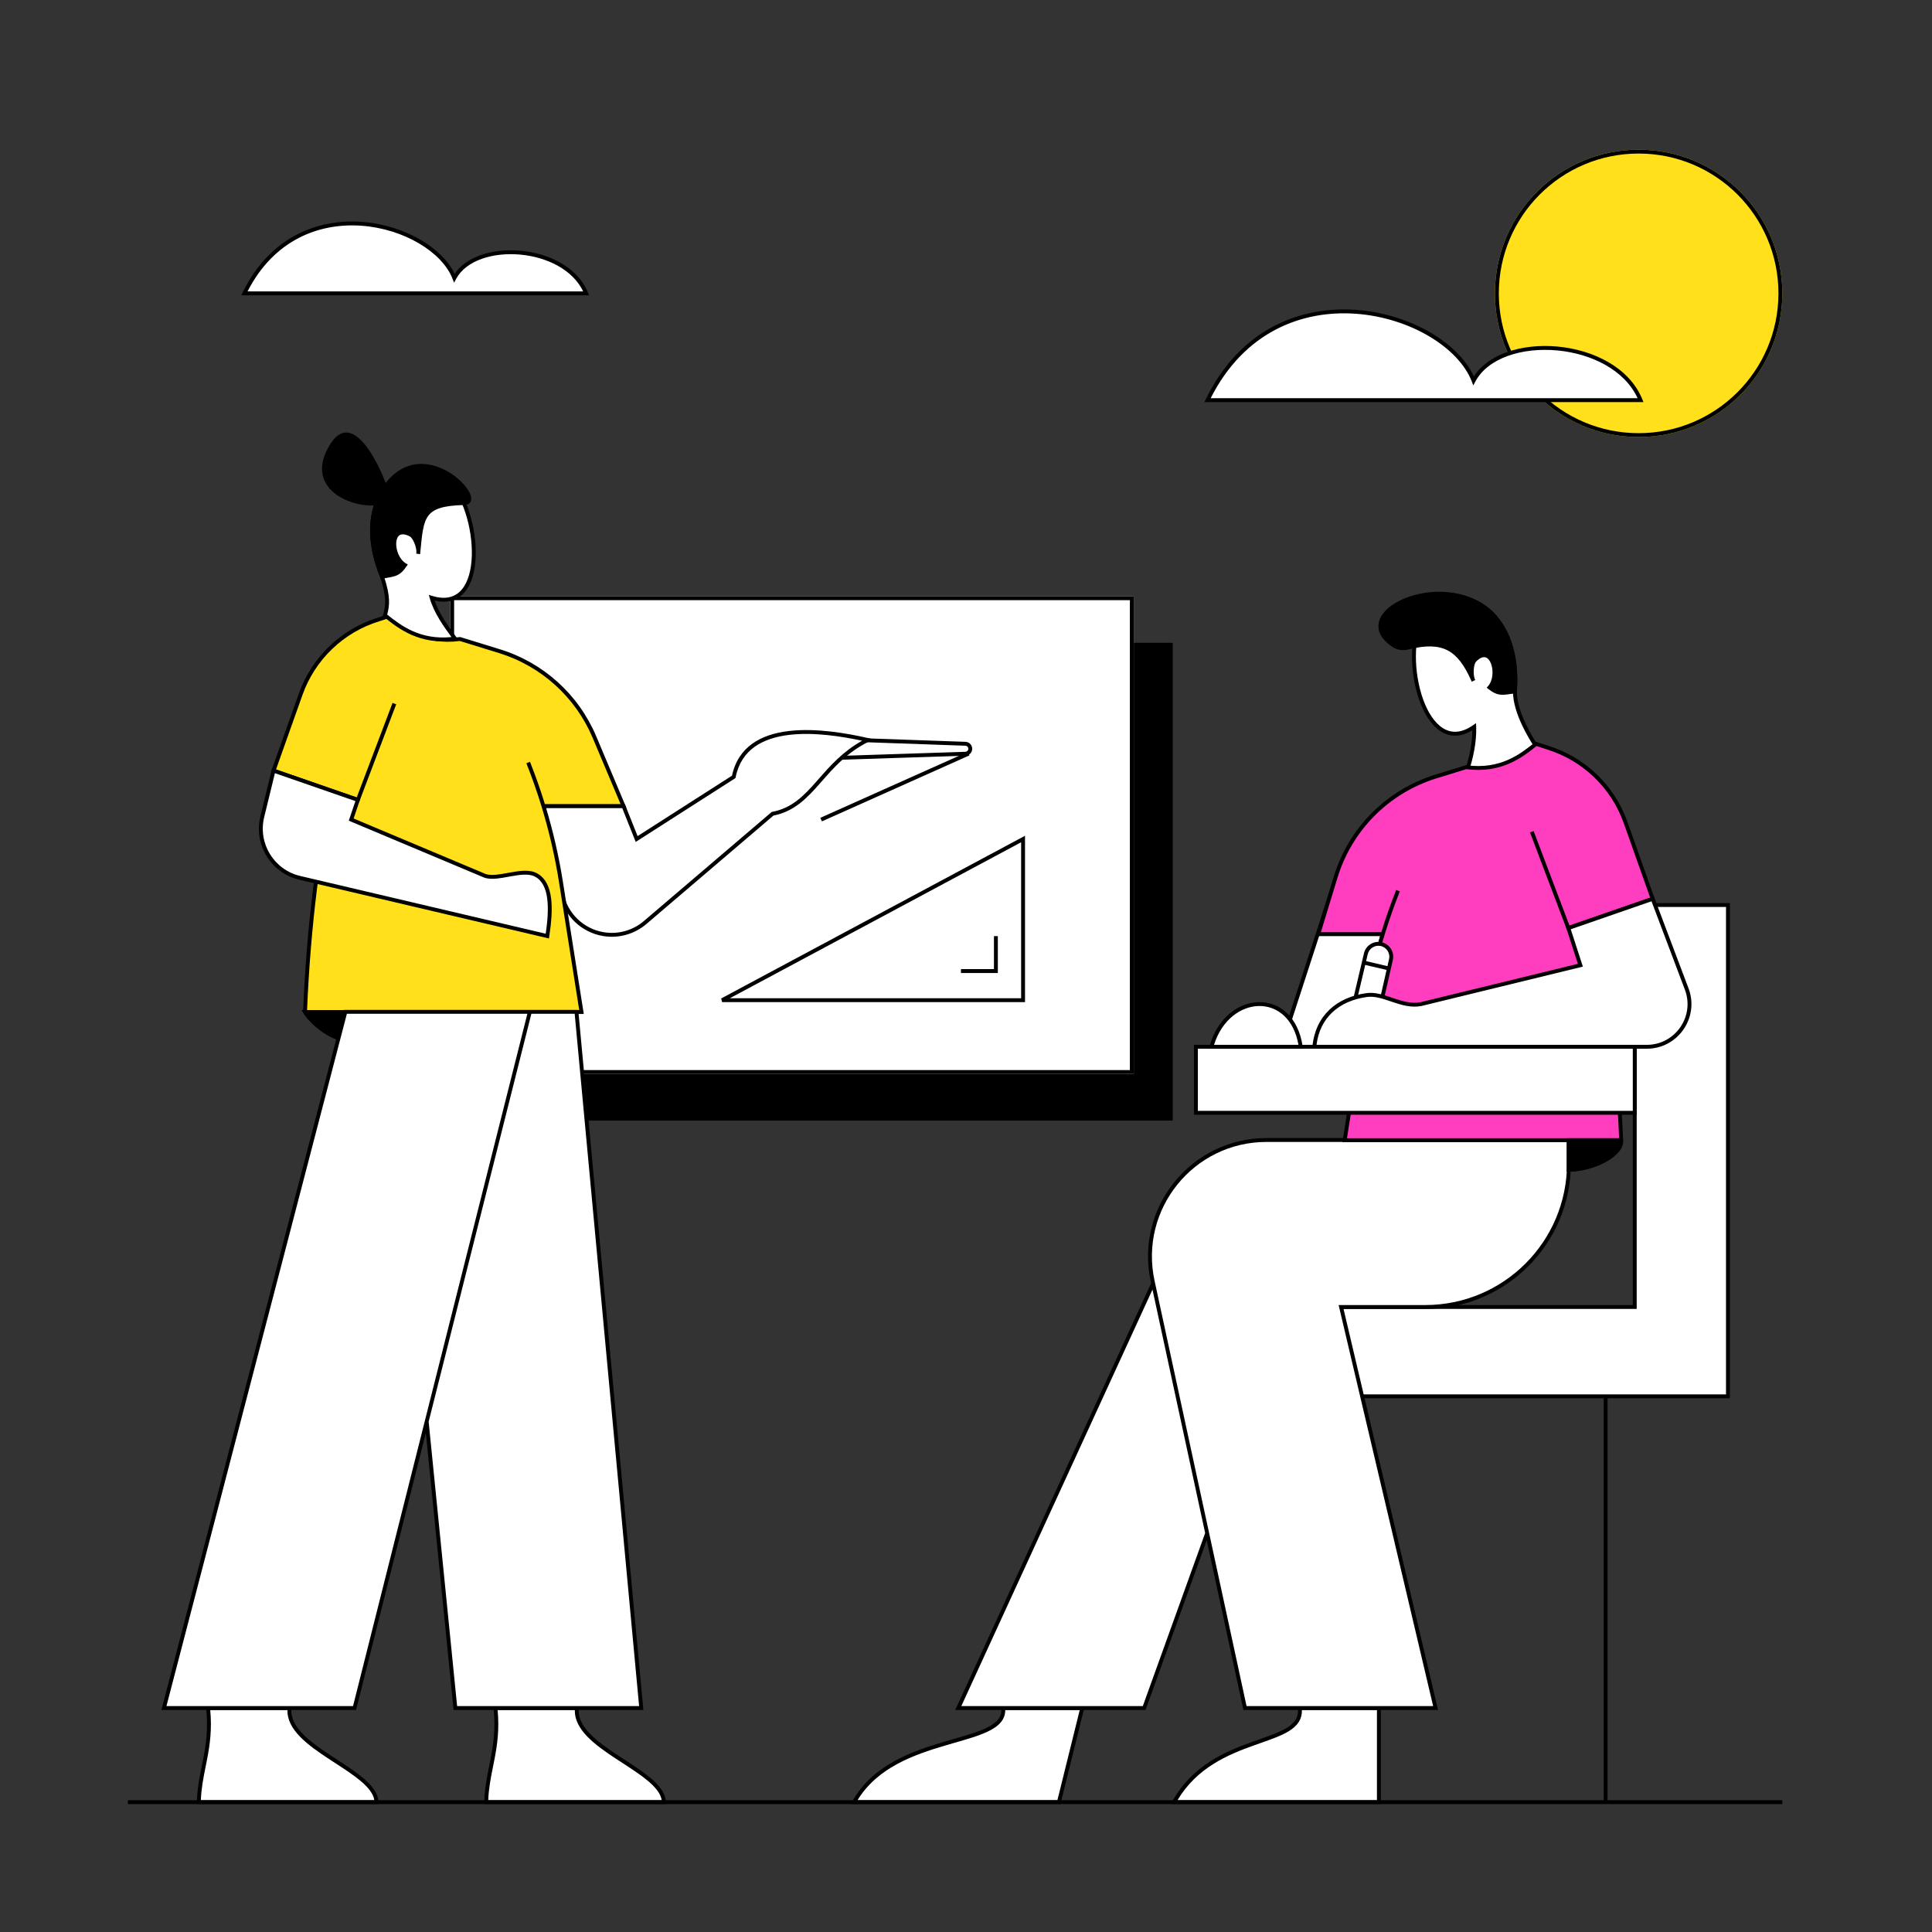 <svg xmlns="http://www.w3.org/2000/svg" xmlns:xlink="http://www.w3.org/1999/xlink" width="2048" viewBox="0 0 1536 1536" height="2048" preserveAspectRatio="xMidYMid meet"><rect x="0" y="0" width="1536" height="1536" fill="#333333" stroke="none"/><defs><clipPath id="46c753c1aa"><path d="M 930 1356 L 1098 1356 L 1098 1434.484 L 930 1434.484 Z M 930 1356 " clip-rule="nonzero"></path></clipPath><clipPath id="7a86b4a063"><path d="M 676 1356 L 863 1356 L 863 1434.484 L 676 1434.484 Z M 676 1356 " clip-rule="nonzero"></path></clipPath><clipPath id="e2596435ae"><path d="M 385 1356 L 530 1356 L 530 1434.484 L 385 1434.484 Z M 385 1356 " clip-rule="nonzero"></path></clipPath><clipPath id="6c79e2d228"><path d="M 156 1356 L 301 1356 L 301 1434.484 L 156 1434.484 Z M 156 1356 " clip-rule="nonzero"></path></clipPath><clipPath id="33f581dd95"><path d="M 1188 118.984 L 1417.004 118.984 L 1417.004 348 L 1188 348 Z M 1188 118.984 " clip-rule="nonzero"></path></clipPath><clipPath id="4659caf5b6"><path d="M 101.68 1431 L 1417.004 1431 L 1417.004 1434.484 L 101.68 1434.484 Z M 101.68 1431 " clip-rule="nonzero"></path></clipPath></defs><path fill="#000000" d="M 932.246 511.113 L 388.828 511.113 L 388.828 890.891 L 932.246 890.891 Z M 932.246 511.113 " fill-opacity="1" fill-rule="nonzero"></path><path fill="#000000" d="M 391.914 514.199 L 929.16 514.199 L 929.16 887.801 L 391.914 887.801 Z M 932.246 511.113 L 932.246 890.891 L 388.828 890.891 L 388.828 511.113 Z M 932.246 511.113 " fill-opacity="1" fill-rule="evenodd"></path><path fill="#ffffff" d="M 901.371 474.062 L 357.949 474.062 L 357.949 853.84 L 901.371 853.84 Z M 901.371 474.062 " fill-opacity="1" fill-rule="nonzero"></path><path fill="#000000" d="M 361.039 477.148 L 898.285 477.148 L 898.285 850.75 L 361.039 850.75 Z M 901.371 474.062 L 901.371 853.84 L 357.949 853.84 L 357.949 474.062 Z M 901.371 474.062 " fill-opacity="1" fill-rule="evenodd"></path><path fill="#ffffff" d="M 767.574 591.324 L 647.363 587.098 C 635.742 586.691 628.887 598.086 626.91 603.836 L 767.562 599.246 C 769.512 599.18 771.125 597.711 771.367 595.777 C 771.656 593.465 769.902 591.406 767.574 591.324 Z M 767.574 591.324 " fill-opacity="1" fill-rule="nonzero"></path><path fill="#000000" d="M 772.898 595.969 C 773.301 592.758 770.859 589.895 767.629 589.777 L 647.418 585.555 C 641.039 585.332 636.023 588.363 632.414 592.082 C 628.816 595.789 626.5 600.281 625.453 603.332 L 624.723 605.449 L 767.617 600.789 C 770.324 600.699 772.562 598.656 772.898 595.969 Z M 767.52 592.867 C 768.941 592.918 770.012 594.172 769.836 595.586 C 769.688 596.766 768.703 597.664 767.516 597.703 L 629.227 602.215 C 630.355 599.746 632.16 596.77 634.625 594.23 C 637.84 590.922 642.062 588.457 647.309 588.645 Z M 767.52 592.867 " fill-opacity="1" fill-rule="evenodd"></path><path fill="#ffffff" d="M 432.047 640.793 L 495.695 640.793 L 506.156 667.039 L 583.348 617.637 C 592.609 571.32 655.906 580.586 689.871 588.305 C 652.816 606.828 646.645 640.793 614.223 646.969 L 512.883 733.445 C 503.723 741.262 491.582 744.629 479.703 742.648 C 463.086 739.879 449.879 727.172 446.469 710.664 Z M 432.047 640.793 " fill-opacity="1" fill-rule="nonzero"></path><path fill="#000000" d="M 600.016 593.684 C 592.574 598.98 587.102 606.738 584.859 617.938 L 584.734 618.582 L 505.414 669.344 L 494.648 642.336 L 433.945 642.336 L 447.984 710.355 C 451.258 726.234 463.969 738.461 479.961 741.129 C 491.387 743.031 503.07 739.793 511.883 732.27 L 613.531 645.527 L 613.934 645.453 C 629.582 642.473 638.926 632.824 649.152 621.246 C 649.828 620.484 650.504 619.711 651.188 618.934 C 660.129 608.758 670.023 597.5 685.43 588.902 C 668.832 585.344 646.84 581.957 627.527 584.238 C 617.062 585.477 607.5 588.363 600.016 593.684 Z M 627.164 581.176 C 648.668 578.633 673.203 582.93 690.211 586.797 L 694.422 587.754 L 690.562 589.684 C 673.523 598.203 663.133 610.023 653.465 621.02 C 652.797 621.781 652.129 622.539 651.465 623.289 C 641.32 634.773 631.445 645.121 614.918 648.406 L 513.887 734.621 C 504.383 742.73 491.777 746.227 479.453 744.172 C 462.203 741.297 448.496 728.109 444.961 710.977 L 430.152 639.25 L 496.742 639.25 L 506.898 664.73 L 581.965 616.688 C 584.441 605.07 590.281 596.82 598.23 591.168 C 606.277 585.445 616.398 582.445 627.164 581.176 Z M 627.164 581.176 " fill-opacity="1" fill-rule="evenodd"></path><path fill="#ffe01b" d="M 310.094 489.5 C 321.691 498.766 337.926 511.738 365.758 508.035 L 397.145 517.719 C 431.16 528.211 458.789 553.215 472.617 586.023 L 495.695 640.793 L 432.047 640.793 C 438.102 660.633 442.785 680.93 446.039 701.539 L 462.309 804.586 L 284.168 804.586 L 284.168 828.043 C 263.125 828.043 247.523 812.402 242.512 804.586 C 245.383 734.363 253.523 675.73 263.145 628.523 L 217.465 612.688 L 239.055 551.902 C 249.203 523.332 272.285 501.258 301.281 492.395 Z M 310.094 489.5 " fill-opacity="1" fill-rule="nonzero"></path><path fill="#000000" d="M 310.406 487.773 L 311.055 488.293 C 322.613 497.531 338.398 510.117 365.551 506.504 L 365.887 506.461 L 397.598 516.242 C 432.051 526.867 460.035 552.195 474.035 585.418 L 498.02 642.336 L 434.129 642.336 C 439.91 661.609 444.41 681.305 447.566 701.297 L 464.117 806.129 L 285.711 806.129 L 285.711 829.59 L 284.168 829.59 C 273.254 829.59 263.793 825.535 256.457 820.52 C 249.129 815.52 243.828 809.504 241.211 805.414 L 240.949 805.008 L 240.969 804.52 C 243.812 734.871 251.84 676.594 261.363 629.543 L 215.488 613.637 L 237.602 551.387 C 247.91 522.359 271.359 499.934 300.816 490.926 Z M 264.309 630.559 C 254.926 677.027 247.012 734.469 244.121 803.039 L 460.504 803.039 L 444.516 701.781 C 441.273 681.242 436.605 661.016 430.57 641.242 C 427.016 629.598 422.988 618.109 418.496 606.805 L 421.363 605.664 C 425.746 616.695 429.691 627.895 433.191 639.25 L 493.371 639.25 L 471.191 586.621 C 457.547 554.238 430.27 529.551 396.688 519.191 L 365.621 509.609 C 337.844 513.188 321.34 500.457 309.785 491.23 L 301.73 493.875 C 273.207 502.59 250.492 524.305 240.512 552.418 L 219.441 611.742 L 283.605 633.98 L 312.102 558.824 L 314.988 559.914 L 285.426 637.883 Z M 245.492 806.129 C 248.219 809.668 252.566 814.125 258.195 817.973 C 264.816 822.492 273.133 826.113 282.621 826.469 L 282.621 806.129 Z M 245.492 806.129 " fill-opacity="1" fill-rule="evenodd"></path><path fill="#000000" d="M 284.168 828.043 C 263.125 828.043 247.523 812.402 242.512 804.586 L 284.168 804.586 Z M 284.168 828.043 " fill-opacity="1" fill-rule="nonzero"></path><path fill="#000000" d="M 239.688 803.039 L 285.711 803.039 L 285.711 829.59 L 284.168 829.59 C 273.254 829.59 263.793 825.531 256.457 820.52 C 249.133 815.52 243.828 809.504 241.211 805.414 Z M 245.496 806.129 C 248.223 809.668 252.566 814.125 258.199 817.973 C 264.816 822.492 273.133 826.113 282.621 826.469 L 282.621 806.129 Z M 245.496 806.129 " fill-opacity="1" fill-rule="evenodd"></path><path fill="#ffffff" d="M 263.145 628.523 L 284.516 635.934 L 279.219 651.598 L 385.738 696.371 C 396.199 699.855 415.359 690.051 425.879 695.488 C 438.645 702.09 438.527 722.223 435.141 744.227 L 238.332 697.922 C 216.629 692.812 203.242 671 208.527 649.336 L 217.465 612.688 Z M 263.145 628.523 " fill-opacity="1" fill-rule="nonzero"></path><path fill="#000000" d="M 216.367 610.672 L 286.469 634.977 L 281.141 650.73 L 386.281 694.922 C 388.578 695.676 391.453 695.738 394.793 695.402 C 397.625 695.121 400.648 694.566 403.773 693.992 C 404.352 693.887 404.93 693.781 405.512 693.676 C 409.219 693.012 413.027 692.379 416.594 692.277 C 420.156 692.176 423.629 692.586 426.59 694.117 C 433.625 697.758 436.926 705.051 438.098 713.875 C 439.27 722.715 438.363 733.426 436.668 744.461 L 436.414 746.113 L 237.977 699.422 C 215.438 694.117 201.543 671.465 207.027 648.973 Z M 218.562 614.703 L 210.027 649.703 C 204.949 670.531 217.812 691.508 238.684 696.418 L 433.863 742.34 C 435.383 731.984 436.094 722.246 435.035 714.285 C 433.922 705.891 430.898 699.82 425.168 696.859 C 422.871 695.668 420 695.27 416.684 695.363 C 413.375 695.461 409.766 696.051 406.062 696.715 C 405.496 696.816 404.93 696.922 404.359 697.023 C 401.234 697.598 398.07 698.176 395.098 698.477 C 391.602 698.824 388.18 698.809 385.25 697.832 L 385.195 697.816 L 277.293 652.469 L 282.562 636.891 Z M 218.562 614.703 " fill-opacity="1" fill-rule="evenodd"></path><path fill="#ffffff" d="M 1111.449 708.125 L 1058.84 708.125 L 1010.98 855.383 L 1077.203 854.953 L 1085.336 803.43 C 1090.508 770.68 1099.289 738.723 1111.449 708.125 Z M 1111.449 708.125 " fill-opacity="1" fill-rule="nonzero"></path><path fill="#000000" d="M 1113.727 706.582 L 1057.719 706.582 L 1008.852 856.938 L 1078.523 856.488 L 1086.863 803.672 C 1092.016 771.031 1100.766 739.188 1112.887 708.695 Z M 1109.18 709.668 C 1097.41 739.73 1088.883 771.078 1083.812 803.188 L 1075.883 853.414 L 1013.113 853.824 L 1059.961 709.668 Z M 1109.18 709.668 " fill-opacity="1" fill-rule="evenodd"></path><path fill="#ffffff" d="M 1373.777 1110.109 L 1373.777 719.527 L 1299.672 719.527 L 1299.672 1039.094 L 1037.227 1039.094 L 1034.141 1110.109 Z M 1373.777 1110.109 " fill-opacity="1" fill-rule="nonzero"></path><path fill="#000000" d="M 1298.129 717.984 L 1375.32 717.984 L 1375.32 1111.652 L 1278.059 1111.652 L 1278.059 1432.766 L 1274.973 1432.766 L 1274.973 1111.652 L 1032.527 1111.652 L 1035.746 1037.551 L 1298.129 1037.551 Z M 1301.219 721.07 L 1301.219 1040.641 L 1038.707 1040.641 L 1035.75 1108.566 L 1372.234 1108.566 L 1372.234 721.07 Z M 1301.219 721.07 " fill-opacity="1" fill-rule="evenodd"></path><path fill="#ffffff" d="M 1096.254 1432.766 L 1096.254 1357.941 L 1033.418 1357.941 C 1036.844 1389.766 964.863 1376.406 933.445 1432.766 Z M 1096.254 1432.766 " fill-opacity="1" fill-rule="nonzero"></path><g clip-path="url(#46c753c1aa)"><path fill="#000000" d="M 1031.695 1356.398 L 1097.797 1356.398 L 1097.797 1434.309 L 930.816 1434.309 L 932.098 1432.016 C 948.102 1403.305 974.445 1392.398 995.98 1384.703 C 997.695 1384.086 999.379 1383.492 1001.02 1382.918 C 1009.754 1379.84 1017.312 1377.18 1022.855 1373.812 C 1026.113 1371.836 1028.547 1369.684 1030.074 1367.176 C 1031.582 1364.703 1032.277 1361.777 1031.879 1358.105 Z M 1035.066 1359.484 C 1035.172 1363.031 1034.348 1366.098 1032.711 1368.785 C 1030.836 1371.859 1027.961 1374.328 1024.461 1376.449 C 1018.617 1380 1010.68 1382.793 1001.961 1385.859 C 1000.34 1386.43 998.688 1387.012 997.016 1387.605 C 976.164 1395.059 951.633 1405.277 936.121 1431.223 L 1094.707 1431.223 L 1094.707 1359.484 Z M 1035.066 1359.484 " fill-opacity="1" fill-rule="evenodd"></path></g><path fill="#ffffff" d="M 841.871 1432.766 L 860.398 1357.941 L 797.559 1357.941 C 800.988 1389.766 710.484 1376.406 679.062 1432.766 Z M 841.871 1432.766 " fill-opacity="1" fill-rule="nonzero"></path><g clip-path="url(#7a86b4a063)"><path fill="#000000" d="M 795.84 1356.398 L 862.367 1356.398 L 843.082 1434.309 L 676.434 1434.309 L 677.715 1432.016 C 693.762 1403.227 724.852 1392.348 750.941 1384.672 C 753.359 1383.965 755.727 1383.281 758.039 1382.613 C 768.32 1379.656 777.422 1377.035 784.238 1373.742 C 788.391 1371.738 791.531 1369.551 793.531 1367.023 C 795.488 1364.547 796.406 1361.68 796.023 1358.105 Z M 799.195 1359.484 C 799.234 1363.125 798.082 1366.246 795.949 1368.938 C 793.535 1371.992 789.922 1374.426 785.578 1376.523 C 778.504 1379.941 769.074 1382.652 758.777 1385.613 C 756.496 1386.273 754.168 1386.941 751.812 1387.633 C 726.395 1395.113 697.465 1405.352 681.75 1431.223 L 840.664 1431.223 L 858.426 1359.484 Z M 799.195 1359.484 " fill-opacity="1" fill-rule="evenodd"></path></g><path fill="#ffffff" d="M 1247.375 924.852 L 1247.375 906.328 L 1006.926 906.328 C 947.879 906.328 903.906 960.832 916.391 1018.539 L 916.793 1020.406 L 761.871 1357.941 L 909.648 1357.941 L 959.738 1218.945 L 989.805 1357.941 L 1141.34 1357.941 L 1066.199 1039.094 L 1133.133 1039.094 C 1196.227 1039.094 1247.375 987.949 1247.375 924.852 Z M 1247.375 924.852 " fill-opacity="1" fill-rule="nonzero"></path><path fill="#000000" d="M 1248.918 904.785 L 1006.926 904.785 C 946.895 904.785 902.191 960.195 914.879 1018.863 L 915.176 1020.23 L 759.465 1359.484 L 910.734 1359.484 L 959.367 1224.531 L 988.555 1359.484 L 1143.289 1359.484 L 1068.145 1040.641 L 1133.133 1040.641 C 1197.078 1040.641 1248.918 988.801 1248.918 924.852 Z M 958.133 1218.836 L 908.566 1356.398 L 764.277 1356.398 L 916.262 1025.258 Z M 1245.832 907.871 L 1245.832 924.852 C 1245.832 987.094 1195.375 1037.551 1133.133 1037.551 L 1064.246 1037.551 L 1139.391 1356.398 L 991.047 1356.398 L 917.898 1018.215 C 905.621 961.465 948.863 907.871 1006.926 907.871 Z M 1245.832 907.871 " fill-opacity="1" fill-rule="evenodd"></path><path fill="#ffffff" d="M 1166.203 612.703 C 1194.031 616.414 1210.266 603.438 1221.863 594.172 C 1217.227 587.129 1204.395 566.707 1204.395 549.723 C 1206.766 518.59 1197.07 497.141 1183.691 485.539 C 1165.988 470.191 1141.836 472.07 1130.598 491.57 C 1113.094 521.926 1132.52 605.457 1172.066 577.785 C 1172.605 591.039 1168.695 605.848 1166.203 612.703 Z M 1166.203 612.703 " fill-opacity="1" fill-rule="nonzero"></path><path fill="#000000" d="M 1154.875 477.023 C 1145.719 477.961 1137.309 483.02 1131.934 492.34 C 1127.75 499.598 1125.699 510.207 1125.676 521.742 C 1125.652 533.246 1127.648 545.488 1131.391 555.914 C 1135.148 566.391 1140.582 574.797 1147.258 578.945 C 1150.559 581 1154.176 582.012 1158.102 581.73 C 1162.043 581.449 1166.41 579.859 1171.18 576.52 L 1173.496 574.902 L 1173.609 577.723 C 1174.113 590.164 1170.797 603.863 1168.289 611.402 C 1193.461 614.117 1208.621 602.754 1219.805 593.84 C 1217.348 590.059 1213.438 583.703 1209.992 576.328 C 1206.172 568.152 1202.852 558.551 1202.852 549.723 L 1202.852 549.664 L 1202.855 549.605 C 1205.199 518.844 1195.613 497.918 1182.676 486.703 C 1174.113 479.277 1164.062 476.082 1154.875 477.023 Z M 1154.562 473.949 C 1164.688 472.914 1175.566 476.453 1184.699 484.371 C 1198.527 496.355 1208.324 518.312 1205.941 549.777 C 1205.957 557.918 1209.043 567 1212.789 575.02 C 1216.531 583.031 1220.852 589.824 1223.152 593.32 L 1223.926 594.496 L 1222.797 595.402 C 1211.16 604.703 1194.48 618.031 1166 614.234 L 1164.094 613.984 L 1164.75 612.176 C 1167.035 605.898 1170.52 592.836 1170.57 580.602 C 1166.316 583.168 1162.223 584.535 1158.324 584.812 C 1153.684 585.137 1149.43 583.93 1145.625 581.566 C 1138.086 576.887 1132.34 567.699 1128.484 556.957 C 1124.613 546.168 1122.566 533.566 1122.59 521.734 C 1122.609 509.934 1124.695 498.715 1129.258 490.797 C 1135.125 480.621 1144.41 474.992 1154.562 473.949 Z M 1154.562 473.949 " fill-opacity="1" fill-rule="evenodd"></path><path fill="#000000" d="M 1184.195 546.539 C 1191.762 552.406 1194.492 550.926 1204.395 549.723 C 1206.766 518.59 1197.07 497.141 1183.688 485.539 C 1144.477 452.039 1069.191 488.152 1108.434 513.375 C 1111.715 515.48 1115.836 515.715 1119.625 514.773 C 1147.441 507.875 1160.023 515.715 1170.973 540.164 C 1171.113 540.559 1171.273 540.922 1171.449 541.25 C 1171.289 540.883 1171.133 540.523 1170.973 540.164 C 1169.359 535.707 1169.965 527.387 1172.441 524.895 C 1186.094 511.152 1193.066 536.637 1184.195 546.539 Z M 1184.195 546.539 " fill-opacity="1" fill-rule="nonzero"></path><path fill="#000000" d="M 1097.402 504.238 C 1099.188 507.906 1102.543 511.422 1107.598 514.672 C 1111.34 517.074 1115.934 517.277 1119.996 516.273 C 1133.754 512.859 1143.41 513.184 1150.914 517.086 C 1158.422 520.992 1164.117 528.652 1169.539 540.746 C 1169.699 541.18 1169.883 541.598 1170.094 541.984 L 1172.867 540.629 C 1172.715 540.277 1172.559 539.934 1172.406 539.586 C 1171.715 537.641 1171.465 534.719 1171.711 531.93 C 1171.836 530.539 1172.074 529.242 1172.41 528.168 C 1172.762 527.07 1173.168 526.352 1173.535 525.984 C 1176.773 522.727 1179.234 522.164 1180.91 522.582 C 1182.648 523.023 1184.242 524.688 1185.328 527.422 C 1186.398 530.109 1186.844 533.539 1186.488 536.887 C 1186.129 540.234 1184.984 543.344 1183.047 545.508 L 1181.941 546.742 L 1183.25 547.762 C 1187.164 550.797 1190.023 552.078 1193.305 552.324 C 1194.891 552.441 1196.52 552.312 1198.312 552.09 C 1199.121 551.988 1199.984 551.871 1200.898 551.742 L 1201.207 551.699 C 1202.242 551.559 1203.359 551.402 1204.582 551.254 L 1205.84 551.102 L 1205.934 549.84 C 1208.332 518.34 1198.535 496.363 1184.699 484.371 L 1184.691 484.363 C 1164.512 467.125 1135.219 467.867 1116.039 476.016 C 1106.48 480.078 1099.023 486.148 1096.66 493.184 C 1095.457 496.762 1095.605 500.527 1097.402 504.238 Z M 1168.613 531.918 C 1164.055 523.66 1158.922 517.77 1152.336 514.348 C 1143.855 509.938 1133.309 509.789 1119.25 513.273 C 1115.746 514.145 1112.09 513.891 1109.27 512.074 C 1104.516 509.02 1101.641 505.891 1100.184 502.887 C 1098.742 499.922 1098.637 496.992 1099.586 494.164 C 1101.527 488.383 1107.984 482.789 1117.246 478.855 C 1135.699 471.016 1163.652 470.453 1182.68 486.707 C 1195.438 497.77 1204.938 518.277 1202.945 548.352 C 1202.18 548.449 1201.461 548.547 1200.781 548.645 L 1200.477 548.688 C 1199.555 548.812 1198.723 548.93 1197.938 549.027 C 1196.199 549.238 1194.812 549.336 1193.535 549.242 C 1191.371 549.082 1189.34 548.359 1186.391 546.254 C 1188.215 543.648 1189.215 540.426 1189.559 537.211 C 1189.961 533.422 1189.473 529.484 1188.199 526.281 C 1186.945 523.125 1184.789 520.375 1181.66 519.59 C 1178.465 518.785 1174.938 520.195 1171.348 523.805 C 1170.477 524.68 1169.879 525.938 1169.469 527.238 C 1169.047 528.57 1168.77 530.098 1168.637 531.656 C 1168.629 531.746 1168.621 531.832 1168.613 531.918 Z M 1168.613 531.918 " fill-opacity="1" fill-rule="evenodd"></path><path fill="#ff3ebf" d="M 1221.285 591.391 C 1209.688 600.656 1193.453 613.633 1165.625 609.926 L 1141.586 617.34 C 1103.43 629.113 1073.586 659.035 1061.918 697.227 L 1048.031 742.684 L 1099.332 742.684 C 1093.277 762.523 1088.594 782.82 1085.336 803.43 L 1069.07 906.477 L 1247.215 906.477 L 1247.215 929.938 C 1268.254 929.938 1283.859 914.293 1288.867 906.477 C 1285.996 836.254 1277.859 777.621 1268.234 730.414 L 1313.914 714.582 L 1292.324 653.793 C 1282.176 625.223 1259.094 603.148 1230.098 594.289 Z M 1221.285 591.391 " fill-opacity="1" fill-rule="nonzero"></path><path fill="#000000" d="M 1220.973 589.664 L 1220.32 590.184 C 1208.766 599.422 1192.977 612.012 1165.828 608.395 L 1165.492 608.352 L 1141.129 615.863 C 1102.484 627.789 1072.258 658.098 1060.441 696.777 L 1045.945 744.227 L 1097.25 744.227 C 1091.465 763.5 1086.969 783.195 1083.812 803.188 L 1067.262 908.02 L 1245.672 908.02 L 1245.672 931.48 L 1247.215 931.48 C 1258.125 931.48 1267.586 927.426 1274.922 922.41 C 1282.25 917.41 1287.551 911.395 1290.168 907.305 L 1290.43 906.898 L 1290.41 906.41 C 1287.562 836.762 1279.539 778.484 1270.016 731.434 L 1315.891 715.527 L 1293.777 653.277 C 1283.469 624.25 1260.02 601.824 1230.562 592.816 Z M 1267.074 732.453 C 1276.453 778.918 1284.371 836.359 1287.258 904.934 L 1070.875 904.934 L 1086.863 803.672 C 1090.105 783.133 1094.773 762.906 1100.805 743.137 C 1104.363 731.488 1108.395 720 1112.883 708.695 L 1110.016 707.555 C 1105.633 718.586 1101.688 729.789 1098.188 741.141 L 1050.121 741.141 L 1063.395 697.68 C 1074.914 659.977 1104.371 630.438 1142.043 618.816 L 1165.758 611.5 C 1193.535 615.078 1210.035 602.348 1221.598 593.121 L 1229.648 595.766 C 1258.176 604.484 1280.887 626.199 1290.867 654.309 L 1311.941 713.633 L 1247.777 735.871 L 1219.277 660.715 L 1216.391 661.809 L 1245.953 739.773 Z M 1285.883 908.02 C 1283.156 911.559 1278.812 916.016 1273.18 919.863 C 1266.562 924.383 1258.246 928.004 1248.758 928.359 L 1248.758 908.02 Z M 1285.883 908.02 " fill-opacity="1" fill-rule="evenodd"></path><path fill="#ffffff" d="M 1095.664 807.523 L 1074.277 807.523 L 1084.242 765.285 L 1085.898 758.258 C 1087.145 752.98 1092.285 749.59 1097.625 750.523 C 1103.398 751.535 1107.148 757.172 1105.844 762.887 L 1104.227 769.98 Z M 1095.664 807.523 " fill-opacity="1" fill-rule="nonzero"></path><path fill="#000000" d="M 1084.395 757.902 C 1085.828 751.828 1091.746 747.926 1097.891 749 C 1104.535 750.164 1108.852 756.652 1107.348 763.23 L 1096.895 809.066 L 1072.328 809.066 Z M 1097.359 752.043 C 1092.824 751.25 1088.461 754.129 1087.398 758.613 L 1086.098 764.137 L 1103.066 768.121 L 1104.34 762.539 C 1105.445 757.691 1102.266 752.902 1097.359 752.043 Z M 1102.383 771.129 L 1085.391 767.141 L 1076.23 805.98 L 1094.43 805.98 Z M 1102.383 771.129 " fill-opacity="1" fill-rule="evenodd"></path><path fill="#ffffff" d="M 1268.234 730.414 L 1246.863 737.824 L 1256.449 767.387 L 1129.855 798.262 C 1114.418 801.348 1100.207 789.215 1086.629 791.094 C 1063.664 794.266 1047.273 808.168 1044.945 832.227 L 1309.211 832.227 C 1332.957 832.227 1349.371 808.477 1340.984 786.262 L 1313.914 714.582 Z M 1268.234 730.414 " fill-opacity="1" fill-rule="nonzero"></path><path fill="#000000" d="M 1314.828 712.629 L 1244.93 736.859 L 1254.465 766.281 L 1129.52 796.754 C 1122.266 798.191 1115.234 796.086 1108.039 793.668 C 1107.562 793.508 1107.086 793.348 1106.609 793.184 C 1100 790.949 1093.16 788.633 1086.414 789.562 C 1074.684 791.184 1064.527 795.562 1056.988 802.707 C 1049.434 809.863 1044.605 819.711 1043.406 832.078 L 1043.242 833.77 L 1309.207 833.77 C 1334.035 833.77 1351.195 808.945 1342.426 785.719 Z M 1313 716.531 L 1339.539 786.809 C 1347.547 808.016 1331.875 830.68 1309.207 830.68 L 1046.672 830.68 C 1048.062 819.797 1052.484 811.227 1059.113 804.949 C 1066.09 798.336 1075.605 794.176 1086.84 792.625 C 1092.828 791.797 1099 793.875 1105.82 796.18 C 1106.227 796.316 1106.641 796.453 1107.055 796.594 C 1114.203 799 1121.984 801.41 1130.156 799.773 L 1130.188 799.77 L 1258.43 768.492 L 1248.801 738.789 Z M 1313 716.531 " fill-opacity="1" fill-rule="evenodd"></path><path fill="#000000" d="M 1247.215 929.938 C 1268.254 929.938 1290.41 917.133 1288.867 906.477 L 1247.215 906.477 Z M 1247.215 929.938 " fill-opacity="1" fill-rule="nonzero"></path><path fill="#000000" d="M 1290.203 904.934 L 1245.672 904.934 L 1245.672 931.48 L 1247.215 931.48 C 1258.02 931.48 1269.078 928.199 1277.273 923.543 C 1281.371 921.215 1284.82 918.504 1287.168 915.609 C 1289.504 912.727 1290.867 909.508 1290.395 906.254 Z M 1287.383 908.02 C 1287.246 909.758 1286.391 911.668 1284.77 913.664 C 1282.738 916.172 1279.625 918.656 1275.746 920.859 C 1268.379 925.047 1258.5 928.074 1248.758 928.367 L 1248.758 908.02 Z M 1287.383 908.02 " fill-opacity="1" fill-rule="evenodd"></path><path fill="#ffffff" d="M 950.773 832.227 L 1299.672 832.227 L 1299.672 884.715 L 950.773 884.715 Z M 950.773 832.227 " fill-opacity="1" fill-rule="nonzero"></path><path fill="#000000" d="M 949.23 830.68 L 1301.219 830.68 L 1301.219 886.258 L 949.23 886.258 Z M 952.316 833.77 L 952.316 883.172 L 1298.129 883.172 L 1298.129 833.77 Z M 952.316 833.77 " fill-opacity="1" fill-rule="evenodd"></path><path fill="#ffffff" d="M 1034.141 832.227 C 1027.211 785.391 975.25 788.512 963.125 832.227 Z M 1034.141 832.227 " fill-opacity="1" fill-rule="nonzero"></path><path fill="#000000" d="M 1022.875 805.191 C 1029.215 811.082 1033.891 820.012 1035.668 832 L 1035.926 833.77 L 961.094 833.77 L 961.637 831.812 C 967.848 809.414 984.379 797.137 1000.539 796.727 C 1008.617 796.523 1016.535 799.297 1022.875 805.191 Z M 965.188 830.68 C 971.484 810.645 986.488 800.172 1000.621 799.812 C 1007.914 799.629 1015.043 802.125 1020.773 807.449 C 1026.207 812.5 1030.457 820.168 1032.324 830.68 Z M 965.188 830.68 " fill-opacity="1" fill-rule="evenodd"></path><path fill="#ffffff" d="M 303.762 458.551 C 309.012 474.699 308.316 481.062 306.082 489.191 C 317.68 498.461 333.914 511.434 361.742 507.727 C 356.406 500.305 346.77 488.02 343.188 475.246 C 389.348 489.34 382.008 403.902 355.98 380.438 C 339.27 365.363 315.715 371.043 303.625 391.105 C 294.48 406.277 291.891 429.676 303.762 458.551 Z M 303.762 458.551 " fill-opacity="1" fill-rule="nonzero"></path><path fill="#000000" d="M 328.395 374.102 C 337.398 372.168 346.957 374.379 354.945 381.582 C 361.172 387.195 366.402 396.648 369.988 407.609 C 373.562 418.543 375.445 430.805 375.109 441.879 C 374.773 453 372.207 462.676 367.141 468.684 C 364.629 471.656 361.504 473.738 357.684 474.684 C 353.852 475.633 349.207 475.473 343.637 473.77 L 340.934 472.945 L 341.699 475.664 C 344.988 487.387 353.227 498.672 358.691 506.156 C 358.773 506.27 358.859 506.383 358.941 506.496 C 333.969 508.945 318.941 497.477 307.836 488.617 C 308.828 484.852 309.465 481.273 309.273 476.809 C 309.062 471.988 307.879 466.211 305.234 458.07 L 305.215 458.016 L 305.191 457.961 C 293.461 429.43 296.109 406.562 304.945 391.902 C 310.797 382.191 319.367 376.047 328.395 374.102 Z M 327.746 371.086 C 317.793 373.23 308.539 379.953 302.305 390.309 C 292.855 405.98 290.324 429.891 302.316 459.082 C 304.906 467.062 305.992 472.523 306.188 476.945 C 306.379 481.344 305.691 484.793 304.594 488.785 L 304.324 489.762 L 305.148 490.422 C 316.785 499.723 333.465 513.051 361.945 509.258 L 364.5 508.918 L 362.996 506.824 C 362.43 506.039 361.82 505.203 361.18 504.324 C 356.113 497.375 349.031 487.664 345.5 477.469 C 350.332 478.59 354.637 478.617 358.426 477.68 C 362.941 476.562 366.613 474.094 369.5 470.676 C 375.223 463.887 377.852 453.379 378.195 441.973 C 378.543 430.516 376.598 417.898 372.918 406.648 C 369.25 395.434 363.801 385.41 357.016 379.289 C 348.293 371.422 337.723 368.938 327.746 371.086 Z M 327.746 371.086 " fill-opacity="1" fill-rule="evenodd"></path><path fill="#000000" d="M 321.996 449.281 C 316.609 457.195 313.559 456.633 303.766 458.551 C 291.891 429.676 294.48 406.277 303.625 391.105 C 334.574 339.75 388.828 399.957 368.758 399.957 C 335.461 400.812 335.359 410.707 332.602 439.047 C 332.594 439.496 332.551 439.918 332.477 440.309 C 332.52 439.883 332.562 439.461 332.602 439.047 C 332.719 434.301 329.59 426.656 326.48 425.062 C 309.254 416.211 310.496 442.602 321.996 449.281 Z M 321.996 449.281 " fill-opacity="1" fill-rule="nonzero"></path><path fill="#000000" d="M 368.777 401.504 C 370.199 401.5 371.465 401.234 372.48 400.609 C 373.543 399.957 374.211 398.984 374.492 397.836 C 375.012 395.691 374.16 393.09 372.742 390.59 C 369.832 385.465 363.746 379.363 356.094 374.938 C 348.434 370.504 339.008 367.645 329.418 369.301 C 319.77 370.969 310.223 377.164 302.305 390.309 C 292.852 405.992 290.324 429.918 302.336 459.137 L 302.82 460.305 L 304.062 460.062 C 305.273 459.824 306.379 459.629 307.41 459.445 C 307.512 459.426 307.613 459.406 307.715 459.391 C 308.625 459.23 309.48 459.074 310.281 458.922 C 312.059 458.574 313.645 458.195 315.117 457.594 C 318.164 456.348 320.484 454.246 323.27 450.148 L 324.203 448.777 L 322.77 447.945 C 320.254 446.484 318.207 443.879 316.832 440.805 C 315.457 437.734 314.82 434.332 315.004 431.445 C 315.195 428.512 316.195 426.434 317.715 425.48 C 319.176 424.562 321.691 424.336 325.777 426.434 C 326.242 426.668 326.848 427.223 327.512 428.152 C 328.16 429.055 328.789 430.207 329.332 431.48 C 330.426 434.035 331.098 436.879 331.062 438.953 L 330.941 440.156 L 333.996 440.59 C 334.082 440.121 334.129 439.637 334.141 439.141 C 334.211 438.453 334.273 437.777 334.34 437.113 C 334.938 430.922 335.438 425.746 336.25 421.383 C 337.148 416.551 338.406 412.898 340.469 410.113 C 344.523 404.637 352.148 401.934 368.777 401.504 Z M 331.969 429.805 C 332.328 426.516 332.711 423.52 333.215 420.82 C 334.148 415.801 335.516 411.613 337.988 408.277 C 342.996 401.508 352.062 398.844 368.719 398.414 L 368.758 398.414 C 369.84 398.414 370.488 398.211 370.867 397.98 C 371.199 397.777 371.395 397.504 371.488 397.105 C 371.723 396.16 371.387 394.461 370.059 392.117 C 367.469 387.559 361.824 381.82 354.551 377.609 C 347.289 373.41 338.605 370.848 329.941 372.344 C 321.34 373.832 312.5 379.371 304.945 391.902 C 296.234 406.363 293.535 428.805 304.719 456.793 C 305.48 456.652 306.191 456.523 306.871 456.402 L 307.172 456.352 C 308.09 456.188 308.918 456.039 309.691 455.887 C 311.41 455.555 312.762 455.223 313.949 454.734 C 315.953 453.914 317.664 452.598 319.82 449.684 C 317.277 447.77 315.332 445.016 314.012 442.066 C 312.453 438.586 311.703 434.688 311.926 431.25 C 312.145 427.863 313.34 424.578 316.078 422.867 C 318.867 421.113 322.656 421.359 327.188 423.688 C 328.277 424.246 329.23 425.25 330.02 426.352 C 330.742 427.359 331.402 428.547 331.969 429.805 Z M 331.969 429.805 " fill-opacity="1" fill-rule="evenodd"></path><path fill="#ffffff" d="M 458.676 1357.941 C 455.246 1389.766 527.227 1407.285 527.77 1432.766 L 386.574 1432.766 C 387.117 1407.285 397.344 1389.766 393.914 1357.941 Z M 458.676 1357.941 " fill-opacity="1" fill-rule="nonzero"></path><g clip-path="url(#e2596435ae)"><path fill="#000000" d="M 460.395 1356.398 L 392.195 1356.398 L 392.383 1358.105 C 394.074 1373.805 392.398 1385.973 390.215 1397.445 C 389.809 1399.59 389.379 1401.719 388.953 1403.844 C 387.102 1413.062 385.254 1422.246 385.031 1432.73 L 385 1434.309 L 529.348 1434.309 L 529.312 1432.73 C 529.164 1425.641 524.07 1419.379 517.258 1413.621 C 511.434 1408.699 504.031 1403.887 496.57 1399.039 C 495.238 1398.176 493.906 1397.309 492.582 1396.441 C 483.75 1390.66 475.199 1384.777 469.062 1378.402 C 462.926 1372.035 459.426 1365.402 460.211 1358.105 Z M 457.023 1359.484 C 456.785 1367.387 460.848 1374.328 466.836 1380.547 C 473.25 1387.207 482.082 1393.262 490.887 1399.023 C 492.238 1399.906 493.582 1400.781 494.922 1401.652 C 502.395 1406.508 509.602 1411.191 515.266 1415.98 C 521.371 1421.137 525.316 1426.129 526.09 1431.223 L 388.164 1431.223 C 388.52 1421.691 390.215 1413.266 391.965 1404.551 C 392.395 1402.398 392.832 1400.23 393.25 1398.02 C 395.383 1386.82 397.066 1374.789 395.621 1359.484 Z M 457.023 1359.484 " fill-opacity="1" fill-rule="evenodd"></path></g><path fill="#ffffff" d="M 230.191 1357.941 C 226.766 1389.766 298.742 1407.285 299.285 1432.766 L 158.09 1432.766 C 158.633 1407.285 168.859 1389.766 165.434 1357.941 Z M 230.191 1357.941 " fill-opacity="1" fill-rule="nonzero"></path><g clip-path="url(#6c79e2d228)"><path fill="#000000" d="M 231.91 1356.398 L 163.711 1356.398 L 163.898 1358.105 C 165.59 1373.805 163.918 1385.973 161.734 1397.445 C 161.324 1399.59 160.895 1401.719 160.469 1403.844 C 158.617 1413.062 156.77 1422.246 156.547 1432.73 L 156.516 1434.309 L 300.863 1434.309 L 300.832 1432.73 C 300.68 1425.641 295.586 1419.379 288.777 1413.621 C 282.949 1408.699 275.547 1403.887 268.086 1399.039 C 266.754 1398.176 265.422 1397.309 264.098 1396.441 C 255.266 1390.66 246.715 1384.777 240.578 1378.402 C 234.441 1372.035 230.941 1365.402 231.727 1358.105 Z M 228.539 1359.484 C 228.301 1367.387 232.367 1374.328 238.352 1380.547 C 244.766 1387.207 253.598 1393.262 262.406 1399.023 C 263.754 1399.906 265.102 1400.781 266.441 1401.652 C 273.914 1406.508 281.117 1411.191 286.781 1415.98 C 292.887 1421.137 296.832 1426.129 297.605 1431.223 L 159.68 1431.223 C 160.039 1421.691 161.73 1413.266 163.48 1404.551 C 163.91 1402.398 164.348 1400.23 164.77 1398.02 C 166.898 1386.82 168.582 1374.789 167.141 1359.484 Z M 228.539 1359.484 " fill-opacity="1" fill-rule="evenodd"></path></g><path fill="#ffffff" d="M 274.586 804.438 L 458.297 804.438 L 509.805 1357.941 L 362.023 1357.941 L 339.223 1130.18 L 281.871 1357.941 L 130.336 1357.941 Z M 274.586 804.438 " fill-opacity="1" fill-rule="nonzero"></path><path fill="#000000" d="M 273.395 802.895 L 459.707 802.895 L 511.5 1359.484 L 360.629 1359.484 L 338.566 1139.113 L 283.078 1359.484 L 128.336 1359.484 Z M 340.785 1130.293 L 363.422 1356.398 L 508.109 1356.398 L 456.895 805.98 L 422.453 805.98 Z M 419.27 805.98 L 275.781 805.98 L 132.332 1356.398 L 280.668 1356.398 Z M 419.27 805.98 " fill-opacity="1" fill-rule="evenodd"></path><path fill="#000000" d="M 262.234 353.645 C 279.527 325.238 300.316 365.48 308.551 389.152 C 312.664 392.238 316.887 399.031 300.832 401.504 C 280.762 404.59 240.621 389.152 262.234 353.645 Z M 262.234 353.645 " fill-opacity="1" fill-rule="nonzero"></path><g clip-path="url(#33f581dd95)"><path fill="#ffe01b" d="M 1188.52 233.227 C 1188.52 296.324 1239.664 347.469 1302.762 347.469 C 1365.855 347.469 1417.004 296.324 1417.004 233.227 C 1417.004 170.133 1365.855 118.984 1302.762 118.984 C 1239.664 118.984 1188.52 170.133 1188.52 233.227 Z M 1188.52 233.227 " fill-opacity="1" fill-rule="nonzero"></path><path fill="#000000" d="M 1302.762 344.383 C 1241.371 344.383 1191.605 294.617 1191.605 233.227 C 1191.605 171.84 1241.371 122.074 1302.762 122.074 C 1364.148 122.074 1413.914 171.84 1413.914 233.227 C 1413.914 294.617 1364.148 344.383 1302.762 344.383 Z M 1302.762 347.469 C 1239.664 347.469 1188.52 296.324 1188.52 233.227 C 1188.52 170.133 1239.664 118.984 1302.762 118.984 C 1365.855 118.984 1417.004 170.133 1417.004 233.227 C 1417.004 296.324 1365.855 347.469 1302.762 347.469 Z M 1302.762 347.469 " fill-opacity="1" fill-rule="evenodd"></path></g><path fill="#ffffff" d="M 1171.539 302.699 C 1192.535 263.18 1284.234 268.734 1304.305 318.137 L 960.035 318.137 C 1014.07 206.984 1149.926 247.121 1171.539 302.699 Z M 1171.539 302.699 " fill-opacity="1" fill-rule="nonzero"></path><path fill="#000000" d="M 1136.184 267.363 C 1152.621 277.094 1164.863 289.789 1170.098 303.258 L 1171.32 306.398 L 1172.902 303.426 C 1177.918 293.98 1187.215 287.121 1198.84 282.945 C 1210.457 278.766 1224.285 277.312 1238.125 278.609 C 1265.066 281.129 1291.516 293.973 1301.953 316.594 L 962.523 316.594 C 989.398 263.406 1035.539 246.426 1077.836 249.434 C 1099.305 250.961 1119.77 257.641 1136.184 267.363 Z M 1078.055 246.355 C 1034.094 243.227 985.977 261.242 958.648 317.461 L 957.57 319.68 L 1306.598 319.68 L 1305.734 317.555 C 1295.391 292.098 1266.754 278.188 1238.414 275.535 C 1224.195 274.203 1209.906 275.684 1197.793 280.039 C 1186.777 284 1177.473 290.375 1171.758 299.273 C 1165.664 286.066 1153.434 273.988 1137.758 264.707 C 1120.93 254.742 1100.004 247.914 1078.055 246.355 Z M 1078.055 246.355 " fill-opacity="1" fill-rule="evenodd"></path><path fill="#ffffff" d="M 361.234 221.07 C 377.805 189.949 450.18 194.328 466.016 233.227 L 194.309 233.227 C 236.953 145.699 344.176 177.309 361.234 221.07 Z M 361.234 221.07 " fill-opacity="1" fill-rule="nonzero"></path><path fill="#000000" d="M 333.168 193.527 C 346.102 201.172 355.695 211.117 359.793 221.633 L 361.016 224.766 L 362.594 221.797 C 366.504 214.453 373.766 209.098 382.891 205.824 C 392.008 202.555 402.871 201.414 413.758 202.43 C 434.777 204.391 455.328 214.309 463.645 231.684 L 196.805 231.684 C 217.984 190.312 254.113 177.105 287.258 179.457 C 304.152 180.652 320.254 185.902 333.168 193.527 Z M 287.473 176.375 C 252.668 173.906 214.555 188.145 192.918 232.551 L 191.836 234.77 L 468.312 234.77 L 467.445 232.645 C 459.219 212.438 436.469 201.445 414.043 199.355 C 402.781 198.305 391.453 199.473 381.848 202.918 C 373.305 205.98 366.035 210.879 361.453 217.707 C 356.527 207.434 346.934 198.078 334.734 190.871 C 321.414 183 304.848 177.609 287.473 176.375 Z M 287.473 176.375 " fill-opacity="1" fill-rule="evenodd"></path><path fill="#000000" d="M 814.918 664.461 L 573.355 793.812 L 574.086 796.719 L 814.918 796.719 Z M 811.832 669.617 L 811.832 793.629 L 580.238 793.629 Z M 793.305 744.227 L 790.219 744.227 L 790.219 770.473 L 763.973 770.473 L 763.973 773.559 L 793.305 773.559 Z M 793.305 744.227 " fill-opacity="1" fill-rule="evenodd"></path><path fill="#000000" d="M 653.449 653.008 L 770.777 600.52 L 769.52 597.703 L 652.188 650.191 Z M 653.449 653.008 " fill-opacity="1" fill-rule="evenodd"></path><g clip-path="url(#4659caf5b6)"><path fill="#000000" d="M 1417.004 1431.223 L 101.68 1431.223 L 101.68 1434.309 L 1417.004 1434.309 Z M 1417.004 1431.223 " fill-opacity="1" fill-rule="evenodd"></path></g></svg>